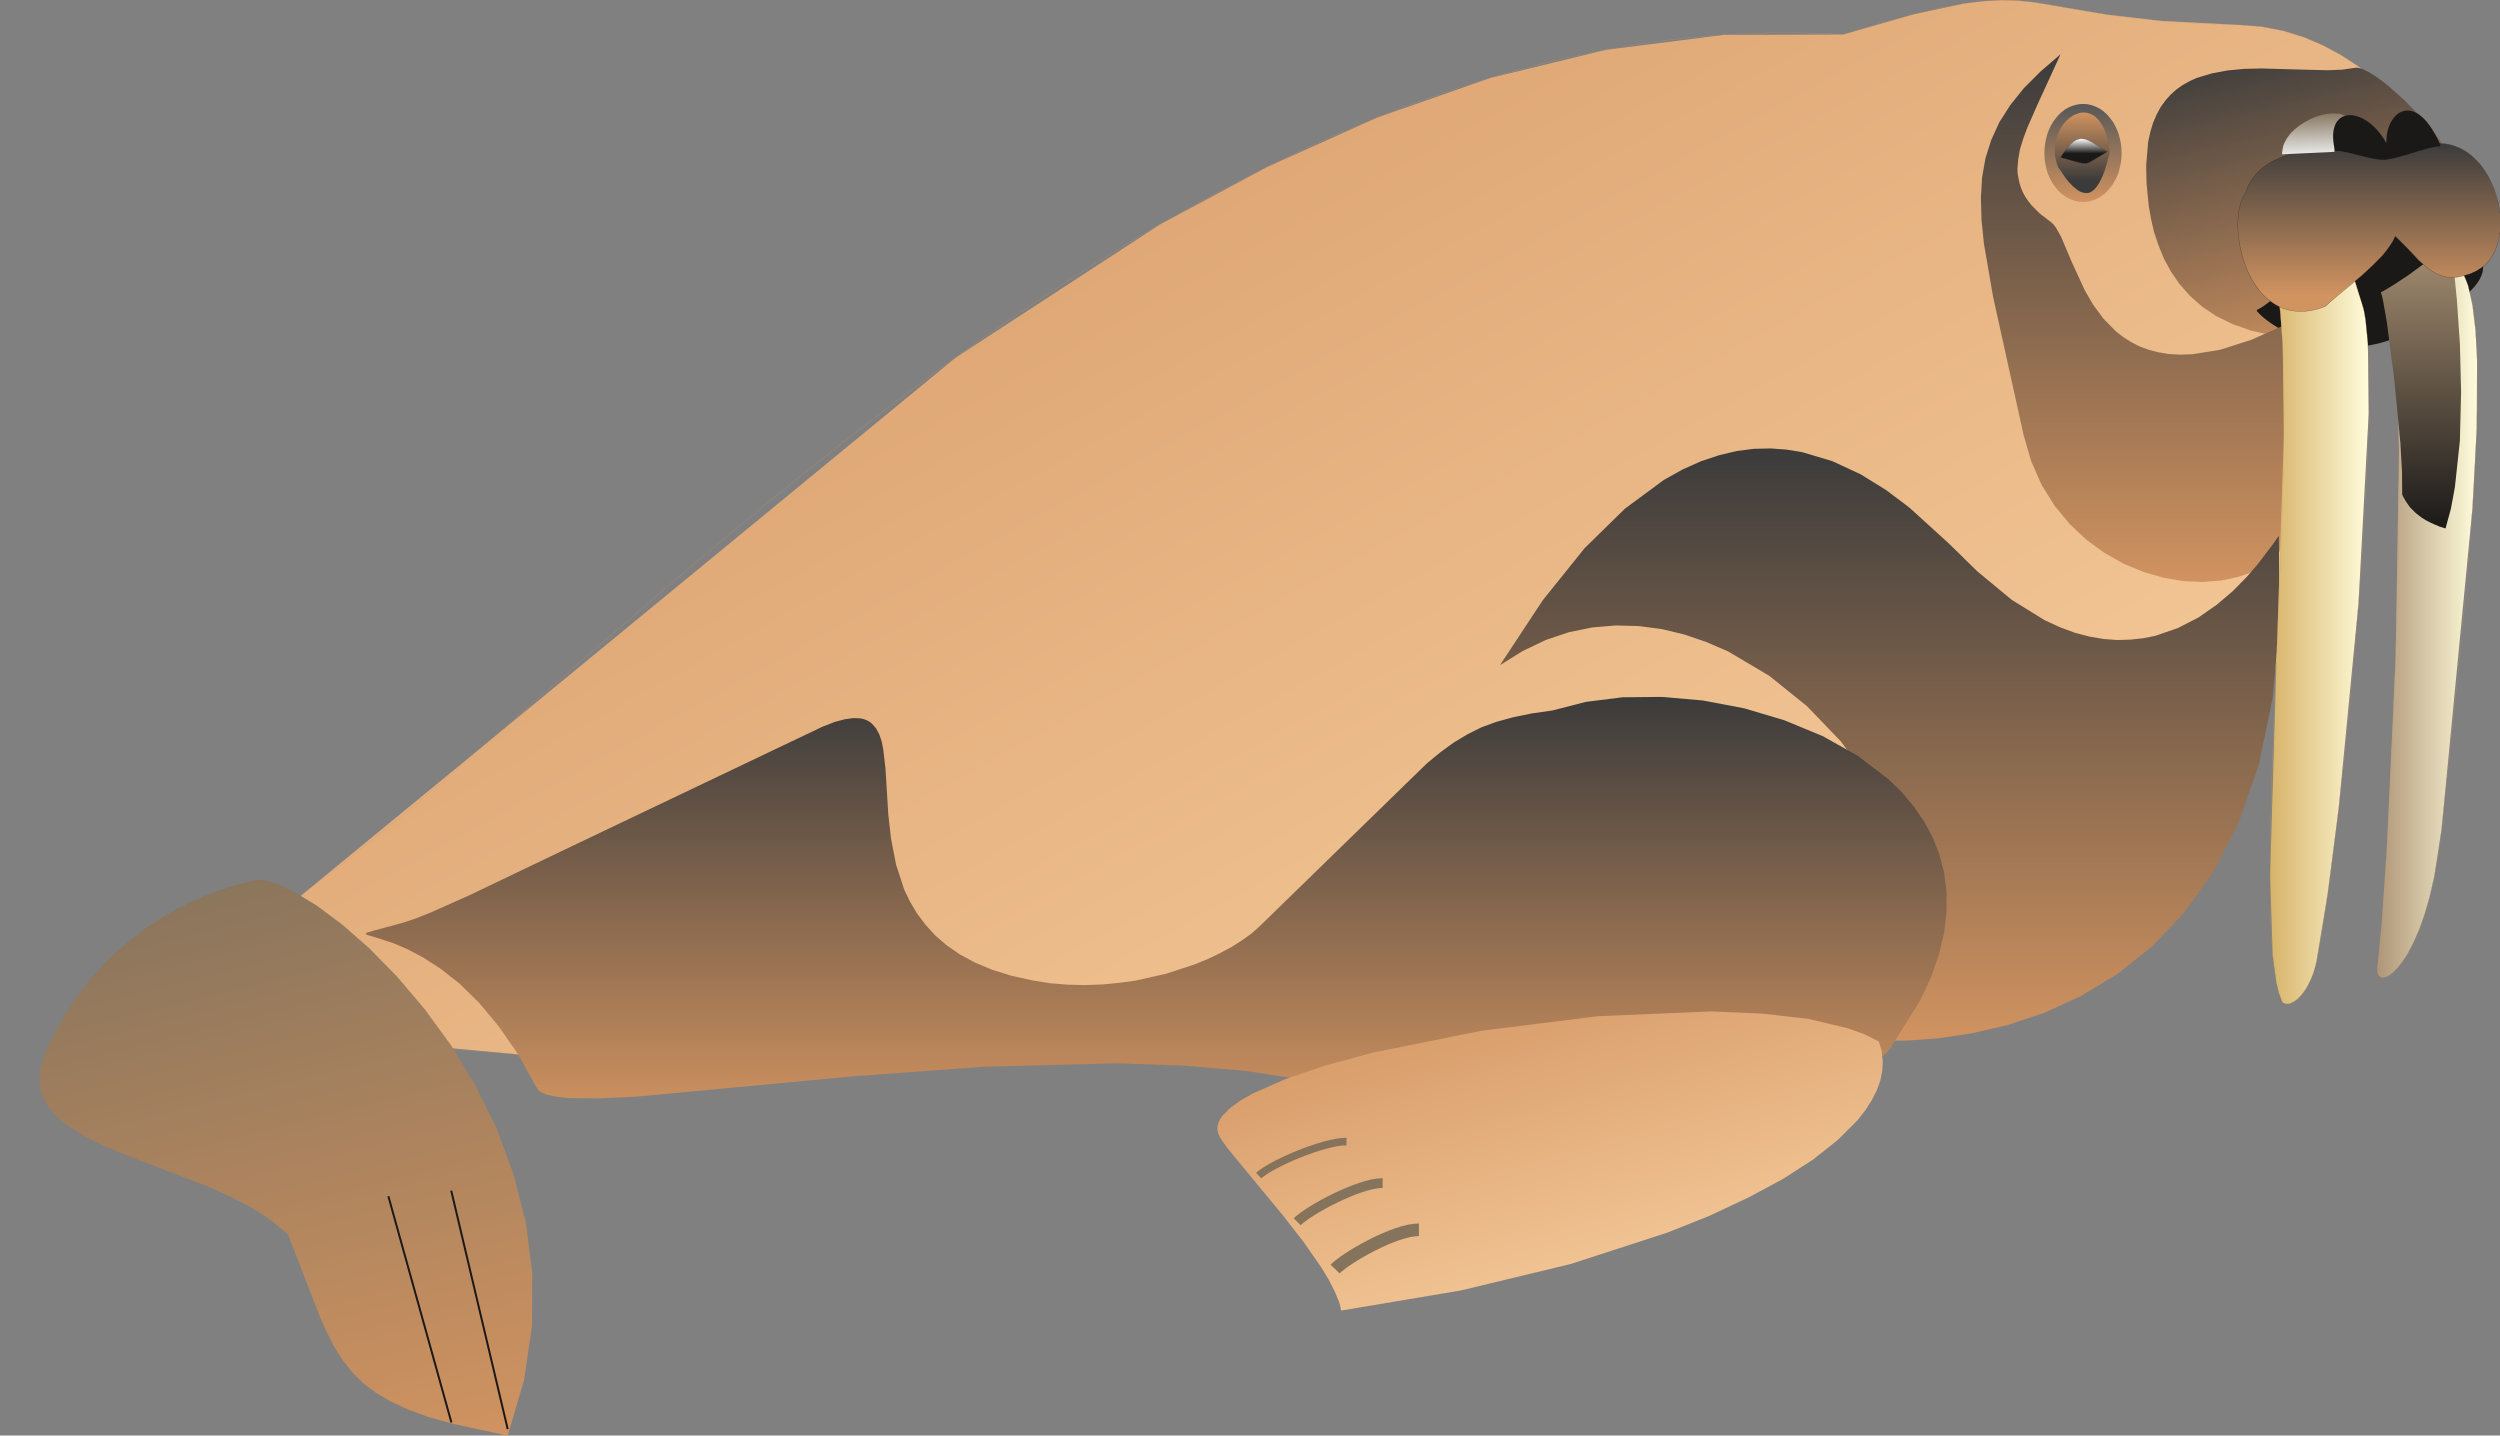 <svg xmlns="http://www.w3.org/2000/svg" version="1.2" width="473.461" height="71.93mm" viewBox="0 0 12527 7193" preserveAspectRatio="xMidYMid" fill-rule="evenodd" stroke-width="28.222" stroke-linejoin="round" xml:space="preserve"><rect x="0" y="0" width="12527" height="7193" fill="#808080" stroke="none"/><defs class="ClipPathGroup"><clipPath id="a" clipPathUnits="userSpaceOnUse"><path d="M0 0h12527v7193H0z"/></clipPath></defs><g class="SlideGroup"><g class="Slide" clip-path="url(#a)"><g class="Page"><g class="com.sun.star.drawing.ClosedBezierShape"><path class="BoundingBox" fill="none" d="M1181 0h11115v5402H1181z"/><defs><linearGradient id="b" x1="9187" y1="7116" x2="4289" y2="-1722" gradientUnits="userSpaceOnUse"><stop offset="0" style="stop-color:#fdd5a5"/><stop offset="1" style="stop-color:#d19360"/></linearGradient></defs><path style="fill:url(#b)" d="m9236 173 352-101 252-54 101-12 88-5 81 2 78 8 367 62 278 32 386 20 115 9 109 21 102 32 96 41 89 48 83 54 77 59 70 62 64 63 58 64 96 122 71 105 45 76-1 73-4 77-5 40-8 39-11 38-15 37-20 34-25 32-31 29-38 25-44 20-53 16-61 11-70 4-13 48-19 42-23 36-28 31-30 28-32 24-66 42-63 39-28 21-25 23-11 13-10 13-8 14-7 16-5 16-4 18-2 19v20l3 457-42 548-44 293-63 296-85 293-110 283-138 267-167 243-96 111-105 103-113 94-123 84-132 73-142 62-153 50-163 36-174 22-185 8-406-33-19-12-24-11-66-18-193-22-600 3-1762 128-1958 166-845 49-645 1 3-11-2-10-5-10-9-9-14-8-16-7-44-14-122-22-162-17-817-76-194-34-170-45-72-28-61-32-50-37-37-40-13-23-10-23-5-25-2-26 3-27 7-29 28-63 47-69 69-75 205-172 3248-2669 1023-667 537-288 552-248 566-198 579-141 590-75 600-2Z"/><path fill="none" stroke="#D19360" stroke-width="1" d="M9236 173c1100-340 777-76 1983-48 630 15 988 601 1075 756-3 183 13 468-386 475-54 277-384 237-374 463 46 1047-144 3643-2438 3290-335-274-4733 361-6112 284 106-243-2793 64-1443-932C3169 3262 6009-29 9236 173Z"/></g><g class="com.sun.star.drawing.ClosedBezierShape"><path class="BoundingBox" fill="none" d="M10754 339h1525v1343h-1525z"/><defs><linearGradient id="c" x1="11701" y1="1814" x2="11329" y2="206" gradientUnits="userSpaceOnUse"><stop offset="0" style="stop-color:#d19360"/><stop offset="1" style="stop-color:#3b3b3b"/></linearGradient></defs><path style="fill:url(#c)" d="m11392 1681-108-23-95-33-84-41-71-48-62-55-52-59-43-63-35-65-27-67-22-66-15-66-11-63-11-114-2-89 10-118 11-50 14-47 18-41 20-37 24-33 26-29 29-26 31-22 34-19 35-16 76-23 80-15 84-8 87-2 171 5 160 4 72-3 63-9 9-1 10 1 12 3 13 5 28 14 32 20 35 25 36 29 76 68 74 76 67 77 29 38 24 36 19 33 14 30-6 1-7 1-18 1-45-1-116-11-119-14-50-3-20-1-16 1-22 5-21 8-20 13-19 16-17 20-17 23-31 53-29 63-26 70-49 153-48 157-52 145-29 63-32 53-17 23-19 19-19 16-21 13Z"/></g><g class="com.sun.star.drawing.ClosedBezierShape"><path class="BoundingBox" fill="none" d="M11308 1011h1136v730h-1136z"/><path fill="#1B1918" d="M11313 1556c88 104 477 317 841 46 724-375-167-480-167-586-94 0-568 498-674 540Z"/><path fill="none" stroke="#1B1918" stroke-width="10" d="M11313 1556c88 104 477 317 841 46 724-375-167-480-167-586-94 0-568 498-674 540Z"/></g><g class="com.sun.star.drawing.ClosedBezierShape"><path class="BoundingBox" fill="none" d="M9926 272h1599v2646H9926z"/><defs><linearGradient id="d" x1="10724" y1="2916" x2="10724" y2="272" gradientUnits="userSpaceOnUse"><stop offset="0" style="stop-color:#d19360"/><stop offset="1" style="stop-color:#3b3b3b"/></linearGradient></defs><path style="fill:url(#d)" d="m11459 1624-179 79-157 50-137 22-62 2-57-3-53-9-49-13-46-17-42-22-38-24-36-28-62-63-52-70-43-74-67-146-52-123-25-44-12-16-13-12-55-42-43-43-17-22-15-22-12-23-9-22-7-23-5-23-4-24-1-24 4-48 9-50 16-52 20-54 50-114 117-255-100 86-84 84-68 85-55 86-40 88-29 91-17 97-6 102 3 110 12 119 46 267 153 693 38 131 52 118 65 105 76 92 84 79 91 66 96 54 99 41 100 29 100 17 97 4 93-7 87-19 41-14 38-17 36-20 33-22 30-26 27-28 55-245 32-207 12-175-2-145-11-120-18-99-32-148Z"/></g><g class="com.sun.star.drawing.ClosedBezierShape"><path class="BoundingBox" fill="none" d="M7516 2247h3912v2970H7516z"/><defs><linearGradient id="e" x1="9469" y1="5215" x2="9469" y2="2247" gradientUnits="userSpaceOnUse"><stop offset="0" style="stop-color:#d19360"/><stop offset="1" style="stop-color:#3b3b3b"/></linearGradient></defs><path style="fill:url(#e)" d="m9909 2864-145-142-197-179-117-88-128-79-140-65-150-45-79-13-81-6-84 2-86 11-88 21-90 30-92 41-95 53-195 144-202 198-209 260-215 326 114-71 115-55 116-39 117-24 117-10 116 3 115 15 113 27 111 38 109 47 206 122 190 153 169 176 144 194 114 204 81 209 26 104 17 103 6 101-5 98-17 94-28 90-41 84-54 78-68 71-82 63 109 7 133-1 152-11 168-25 178-41 184-61 186-85 182-110 175-139 163-172 147-207 125-245 100-288 69-332 35-380-4-431h-1l-1 1-5 6-20 29-78 103-57 66-69 70-80 68-92 64-103 53-113 39-61 12-63 7-66 2-68-5-71-12-73-19-76-28-78-36-163-101-172-142Z"/></g><g class="com.sun.star.drawing.ClosedBezierShape"><path class="BoundingBox" fill="none" d="M11911 1293h504v3607h-504z"/><defs><linearGradient id="f" x1="11911" y1="3096" x2="12413" y2="3096" gradientUnits="userSpaceOnUse"><stop offset="0" style="stop-color:#ae9577"/><stop offset="1" style="stop-color:#fffcdb"/></linearGradient></defs><path style="fill:url(#f)" d="m11982 1521 36-15 32-20 29-23 26-24 45-51 38-46 17-20 17-15 9-5 8-4 9-3 8-1 9 1 9 3 10 4 9 7 10 9 11 12 22 31 16 32 15 38 22 99 15 124 8 146-2 347-21 399-155 1610-37 238-23 100-25 87-27 76-28 64-28 54-28 43-26 33-25 24-12 9-10 7-11 4-9 2-8 1-4-1-3-1-3-2-3-2-3-2-2-3-4-7-2-9-1-10 1-12 21-219 25-361 45-979 17-1031-11-427-12-173-16-138Z"/><path fill="none" stroke="#D19360" stroke-width="1" d="M11982 1521c202-71 230-355 354-160 188 292-13 1936-102 2795-77 706-337 828-321 693 49-355 171-2693 69-3328Z"/></g><g class="com.sun.star.drawing.ClosedBezierShape"><path class="BoundingBox" fill="none" d="M11374 1287h498v3746h-498z"/><defs><linearGradient id="g" x1="11374" y1="3159" x2="11870" y2="3159" gradientUnits="userSpaceOnUse"><stop offset="0" style="stop-color:#d7b369"/><stop offset="1" style="stop-color:#fffcdb"/></linearGradient></defs><path style="fill:url(#g)" d="m11402 1417 136-70 52-24 44-18 37-11 15-4 14-2h13l11 1 10 3 9 4 8 5 7 6 6 8 6 9 10 22 9 27 46 148 10 35 8 47 12 122 4 346-51 951-99 1024-56 436-55 332-8 33-9 31-11 27-12 25-12 22-13 19-14 17-13 14-13 11-13 8-12 6-6 2-6 1h-14l-5-2-3-2-4-2-3-3-2-4-15-40-13-53-19-140-13-396 32-1079 37-1125-6-454-13-177-23-136Z"/><path fill="none" stroke="#D19360" stroke-width="1" d="M11402 1417c420-225 344-133 433 104 117 320-87 2585-227 3293-38 186-150 247-173 203-179-360 114-2995-33-3600Z"/></g><g class="com.sun.star.drawing.ClosedBezierShape"><path class="BoundingBox" fill="none" d="M11930 1133h404v1516h-404z"/><defs><linearGradient id="h" x1="12131" y1="2647" x2="12131" y2="1132" gradientUnits="userSpaceOnUse"><stop offset="0" style="stop-color:#1b1918"/><stop offset="1" style="stop-color:#ae9577"/></linearGradient></defs><path style="fill:url(#h)" d="m11930 1465 34-19 51-32 61-41 64-47 58-51 25-26 20-25 15-25 6-12 4-11 2-12v-10l-2-11-4-10 5 21 6 39 18 129 18 182 15 219 6 240-6 245-25 233-20 108-27 99-29-9-26-11-24-11-21-11-19-12-16-12-15-12-13-13-12-12-9-11-8-12-7-10-11-19-7-15-1-114-8-143-31-321-37-285-17-98-7-33-6-19Z"/></g><g class="com.sun.star.drawing.ClosedBezierShape"><path class="BoundingBox" fill="none" d="M11212 718h1320v844h-1320z"/><defs><linearGradient id="i" x1="11871" y1="1560" x2="11871" y2="720" gradientUnits="userSpaceOnUse"><stop offset=".1" style="stop-color:#d19360"/><stop offset="1" style="stop-color:#3b3b3b"/></linearGradient></defs><path style="fill:url(#i)" d="m12063 772-86-13-108-12-123-6-63 1-64 4-62 8-60 13-57 17-52 23-23 14-23 16-20 17-18 19-17 21-14 22-12 25-9 27-10 14-8 17-7 18-5 21-7 46-2 52 4 55 10 56 15 57 21 56 27 51 33 47 19 21 20 19 22 17 23 15 25 12 26 9 28 6 30 3h31l33-4 35-8 36-12 31-28 43-37 107-88 54-50 50-50 21-26 18-25 16-24 11-24 39 38 39 40 37 40 39 35 20 15 21 13 22 11 23 8 24 5 25 1 27-2 29-7 33-10 30-14 26-17 23-20 19-24 16-25 13-28 10-30 7-31 4-33 2-33-2-34-10-68-21-67-29-63-18-29-20-28-22-24-24-23-26-19-27-16-29-12-30-9-32-4h-33l-35 5-35 10-37 15-37 22Z"/><path fill="none" stroke="#1B1918" stroke-width="1" d="M12063 772c-188-33-725-101-811 196-108 137 5 718 399 568 63-64 303-227 351-352 109 97 188 245 345 197 374-85 122-870-284-609Z"/></g><g class="com.sun.star.drawing.ClosedBezierShape"><path class="BoundingBox" fill="none" d="M11434 568h334v206h-334z"/><defs><linearGradient id="j" x1="11604" y1="778" x2="11596" y2="561" gradientUnits="userSpaceOnUse"><stop offset="0" style="stop-color:#eceded"/><stop offset="1" style="stop-color:#85735c"/></linearGradient></defs><path style="fill:url(#j)" d="m11435 773 262-12 1-15 1-14 2-14 4-14 3-13 5-13 10-24 11-21 12-18 10-14 5-6 5-4-7-6-8-5-9-4-10-4-11-2-11-1-25-1-27 3-28 6-28 9-28 12-27 15-26 17-24 19-21 21-17 23-7 13-6 12-5 13-3 14-2 14-1 14Z"/></g><g class="com.sun.star.drawing.ClosedBezierShape"><path class="BoundingBox" fill="none" d="M11691 553h539v250h-539z"/><path fill="#1B1918" d="M11948 794c-73 0-178-45-242-45-55-238 176-205 265 12-40-157 112-342 250-34-56 0-184 57-273 67Z"/><path fill="none" stroke="#1B1918" stroke-width="14" d="M11948 794c-73 0-178-45-242-45-55-238 176-205 265 12-40-157 112-342 250-34-56 0-184 57-273 67Z"/></g><g class="com.sun.star.drawing.ClosedBezierShape"><path class="BoundingBox" fill="none" d="M1831 3490h7926v2119H1831z"/><defs><linearGradient id="k" x1="5793" y1="5606" x2="5793" y2="3492" gradientUnits="userSpaceOnUse"><stop offset="0" style="stop-color:#d19360"/><stop offset="1" style="stop-color:#3b3b3b"/></linearGradient></defs><path style="fill:url(#k)" d="m7779 3560-104 15-93 19-84 23-76 28-70 35-68 41-66 48-68 56-843 821-39 34-46 33-51 32-56 30-62 30-66 27-143 47-156 35-82 11-84 8-85 3-87-2-87-7-88-14-108-24-96-30-86-36-76-41-66-46-57-49-49-54-42-56-35-59-29-60-41-126-25-128-14-125-14-228-11-95-8-41-12-35-16-30-20-23-12-10-13-7-15-6-16-4-37-2-44 6-52 14-61 24-1244 593-524 251-195 87-76 30-60 20-144 39-34 10-8 3-2 2-1 1v1l1 1 1 1 7 4 28 8 102 33 70 30 80 42 88 57 94 74 96 94 98 117 98 141 94 169 8 11 11 9 14 8 18 7 46 10 58 7 151 2 194-9 1086-102 654-48 670-17 328 11 316 27 298 46 274 68 201 53 209 37 213 24 216 12 428-8 405-41 362-65 299-78 118-41 95-40 68-38 23-18 16-18 155-248 54-117 39-113 26-109 12-103v-100l-12-94-23-90-33-86-43-80-52-76-60-72-68-66-154-118-177-99-191-79-202-60-206-39-205-18-198 2-184 23-167 43Z"/></g><g class="com.sun.star.drawing.ClosedBezierShape"><path class="BoundingBox" fill="none" d="M198 4407h2474v2788H198z"/><defs><linearGradient id="l" x1="1831" y1="7401" x2="1033" y2="4198" gradientUnits="userSpaceOnUse"><stop offset="0" style="stop-color:#d19360"/><stop offset="1" style="stop-color:#85735c"/></linearGradient></defs><path style="fill:url(#l)" d="m1291 4407-132 34-140 51-73 33-73 37-73 43-72 48-72 54-70 60-68 66-65 72-62 79-58 87-53 93-49 101-18 48-11 45-4 42 2 40 9 37 14 35 19 33 24 31 29 29 34 28 78 51 91 47 101 44 452 174 110 50 104 55 95 62 83 69 160 413 36 81 38 73 42 66 47 59 54 54 64 48 73 43 86 40 100 37 116 33 285 62 82-279 40-272 1-264-32-253-62-243-85-230-106-215-121-199-132-181-138-163-139-142-137-120-129-96-116-70-53-26-47-18-43-12-36-4Z"/></g><g fill="none" class="com.sun.star.drawing.LineShape"><path class="BoundingBox" d="M1941 5989h327v1145h-327z"/><path stroke="#1B1918" stroke-width="10" d="m1946 5994 316 1134"/></g><g fill="none" class="com.sun.star.drawing.LineShape"><path class="BoundingBox" d="M2256 5961h294v1206h-294z"/><path stroke="#1B1918" stroke-width="10" d="m2261 5966 283 1195"/></g><g class="com.sun.star.drawing.ClosedBezierShape"><path class="BoundingBox" fill="none" d="M6100 5068h3336v1501H6100z"/><defs><linearGradient id="m" x1="8089" y1="6949" x2="7444" y2="4684" gradientUnits="userSpaceOnUse"><stop offset="0" style="stop-color:#fdd5a5"/><stop offset="1" style="stop-color:#d19360"/></linearGradient></defs><path style="fill:url(#m)" d="m6720 6567 601-101 548-132 484-157 215-86 194-91 173-93 149-96 125-99 99-99 39-50 32-50 25-49 18-50 10-49 2-49-5-49-14-48-71-36-83-30-197-47-231-27-259-11-567 24-585 73-542 109-236 64-203 69-163 72-63 36-51 37-36 36-13 18-9 18-5 18-1 18 4 18 7 17 18 28 27 37 76 92 198 240 102 131 89 128 37 61 29 57 22 52 7 24 4 22Z"/></g><g fill="none" class="com.sun.star.drawing.OpenBezierShape"><path class="BoundingBox" d="M6288 5701h479v210h-479z"/><path stroke="#85735C" stroke-width="38" d="M6307 5891c58-56 321-171 440-171"/></g><g fill="none" class="com.sun.star.drawing.OpenBezierShape"><path class="BoundingBox" d="M6475 5903h479v245h-479z"/><path stroke="#85735C" stroke-width="49" d="M6500 6122c55-56 308-194 428-194"/></g><g fill="none" class="com.sun.star.drawing.OpenBezierShape"><path class="BoundingBox" d="M6658 6130h485v262h-485z"/><path stroke="#85735C" stroke-width="63" d="M6690 6359c55-57 298-197 420-197"/></g><g class="com.sun.star.drawing.ClosedBezierShape"><path class="BoundingBox" fill="none" d="M10244 520h388v493h-388z"/><defs><linearGradient id="n" x1="10437" y1="1011" x2="10437" y2="520" gradientUnits="userSpaceOnUse"><stop offset="0" style="stop-color:#d19360"/><stop offset="1" style="stop-color:#565757"/></linearGradient></defs><path style="fill:url(#n)" d="m10438 521 20 1 19 4 18 6 18 8 17 10 16 13 15 14 13 16 13 17 11 19 10 21 8 21 6 23 5 24 3 24 1 26-1 25-3 24-5 23-6 23-8 21-10 20-11 19-13 17-13 16-15 14-16 12-17 11-18 8-18 6-19 4-20 1-20-1-19-4-19-6-18-8-17-11-16-12-15-14-13-16-13-17-11-19-10-20-8-21-6-23-5-23-3-24-1-25 1-26 3-24 5-24 6-23 8-21 10-21 11-19 13-17 13-16 15-14 16-13 17-10 18-8 19-6 19-4 20-1Z"/></g><g class="com.sun.star.drawing.ClosedBezierShape"><path class="BoundingBox" fill="none" d="M10295 564h278v405h-278z"/><defs><linearGradient id="o" x1="10434" y1="966" x2="10434" y2="563" gradientUnits="userSpaceOnUse"><stop offset=".15" style="stop-color:#3b3b3b"/><stop offset="1" style="stop-color:#d19360"/></linearGradient></defs><path style="fill:url(#o)" d="m10572 759-12 49-12 42-14 36-14 28-14 22-8 9-7 7-8 6-8 5-8 3-8 1h-9l-8-1-9-2-8-3-9-5-9-6-18-15-19-19-19-23-39-57-7-21-5-21-3-21-1-21 1-19 2-20 5-18 5-18 7-17 9-16 9-14 10-14 11-12 12-11 13-9 13-8 13-5 14-5 14-2h13l14 2 14 5 13 6 13 9 12 12 11 14 11 17 10 20 8 23 8 25 11 62Z"/></g><g class="com.sun.star.drawing.ClosedBezierShape"><path class="BoundingBox" fill="none" d="M10324 694h238v127h-238z"/><defs><linearGradient id="p" x1="10442" y1="819" x2="10442" y2="695" gradientUnits="userSpaceOnUse"><stop offset=".4" style="stop-color:#1b1918"/><stop offset="1" style="stop-color:#fff"/></linearGradient></defs><path style="fill:url(#p)" d="m10325 789 17-26 16-21 15-17 14-13 6-5 7-4 7-3 6-2 6-2 7-1h6l6 1 7 1 6 1 13 5 14 7 14 8 68 42-72 43-11 6-9 5-8 3-4 1-4 1h-8l-9-1-11-2-13-3-86-24Z"/><path fill="none" stroke="#3B3B3B" stroke-width="1" d="M10325 789c94-152 130-88 235-29-138 77-72 70-235 29Z"/></g></g></g></g></svg>
